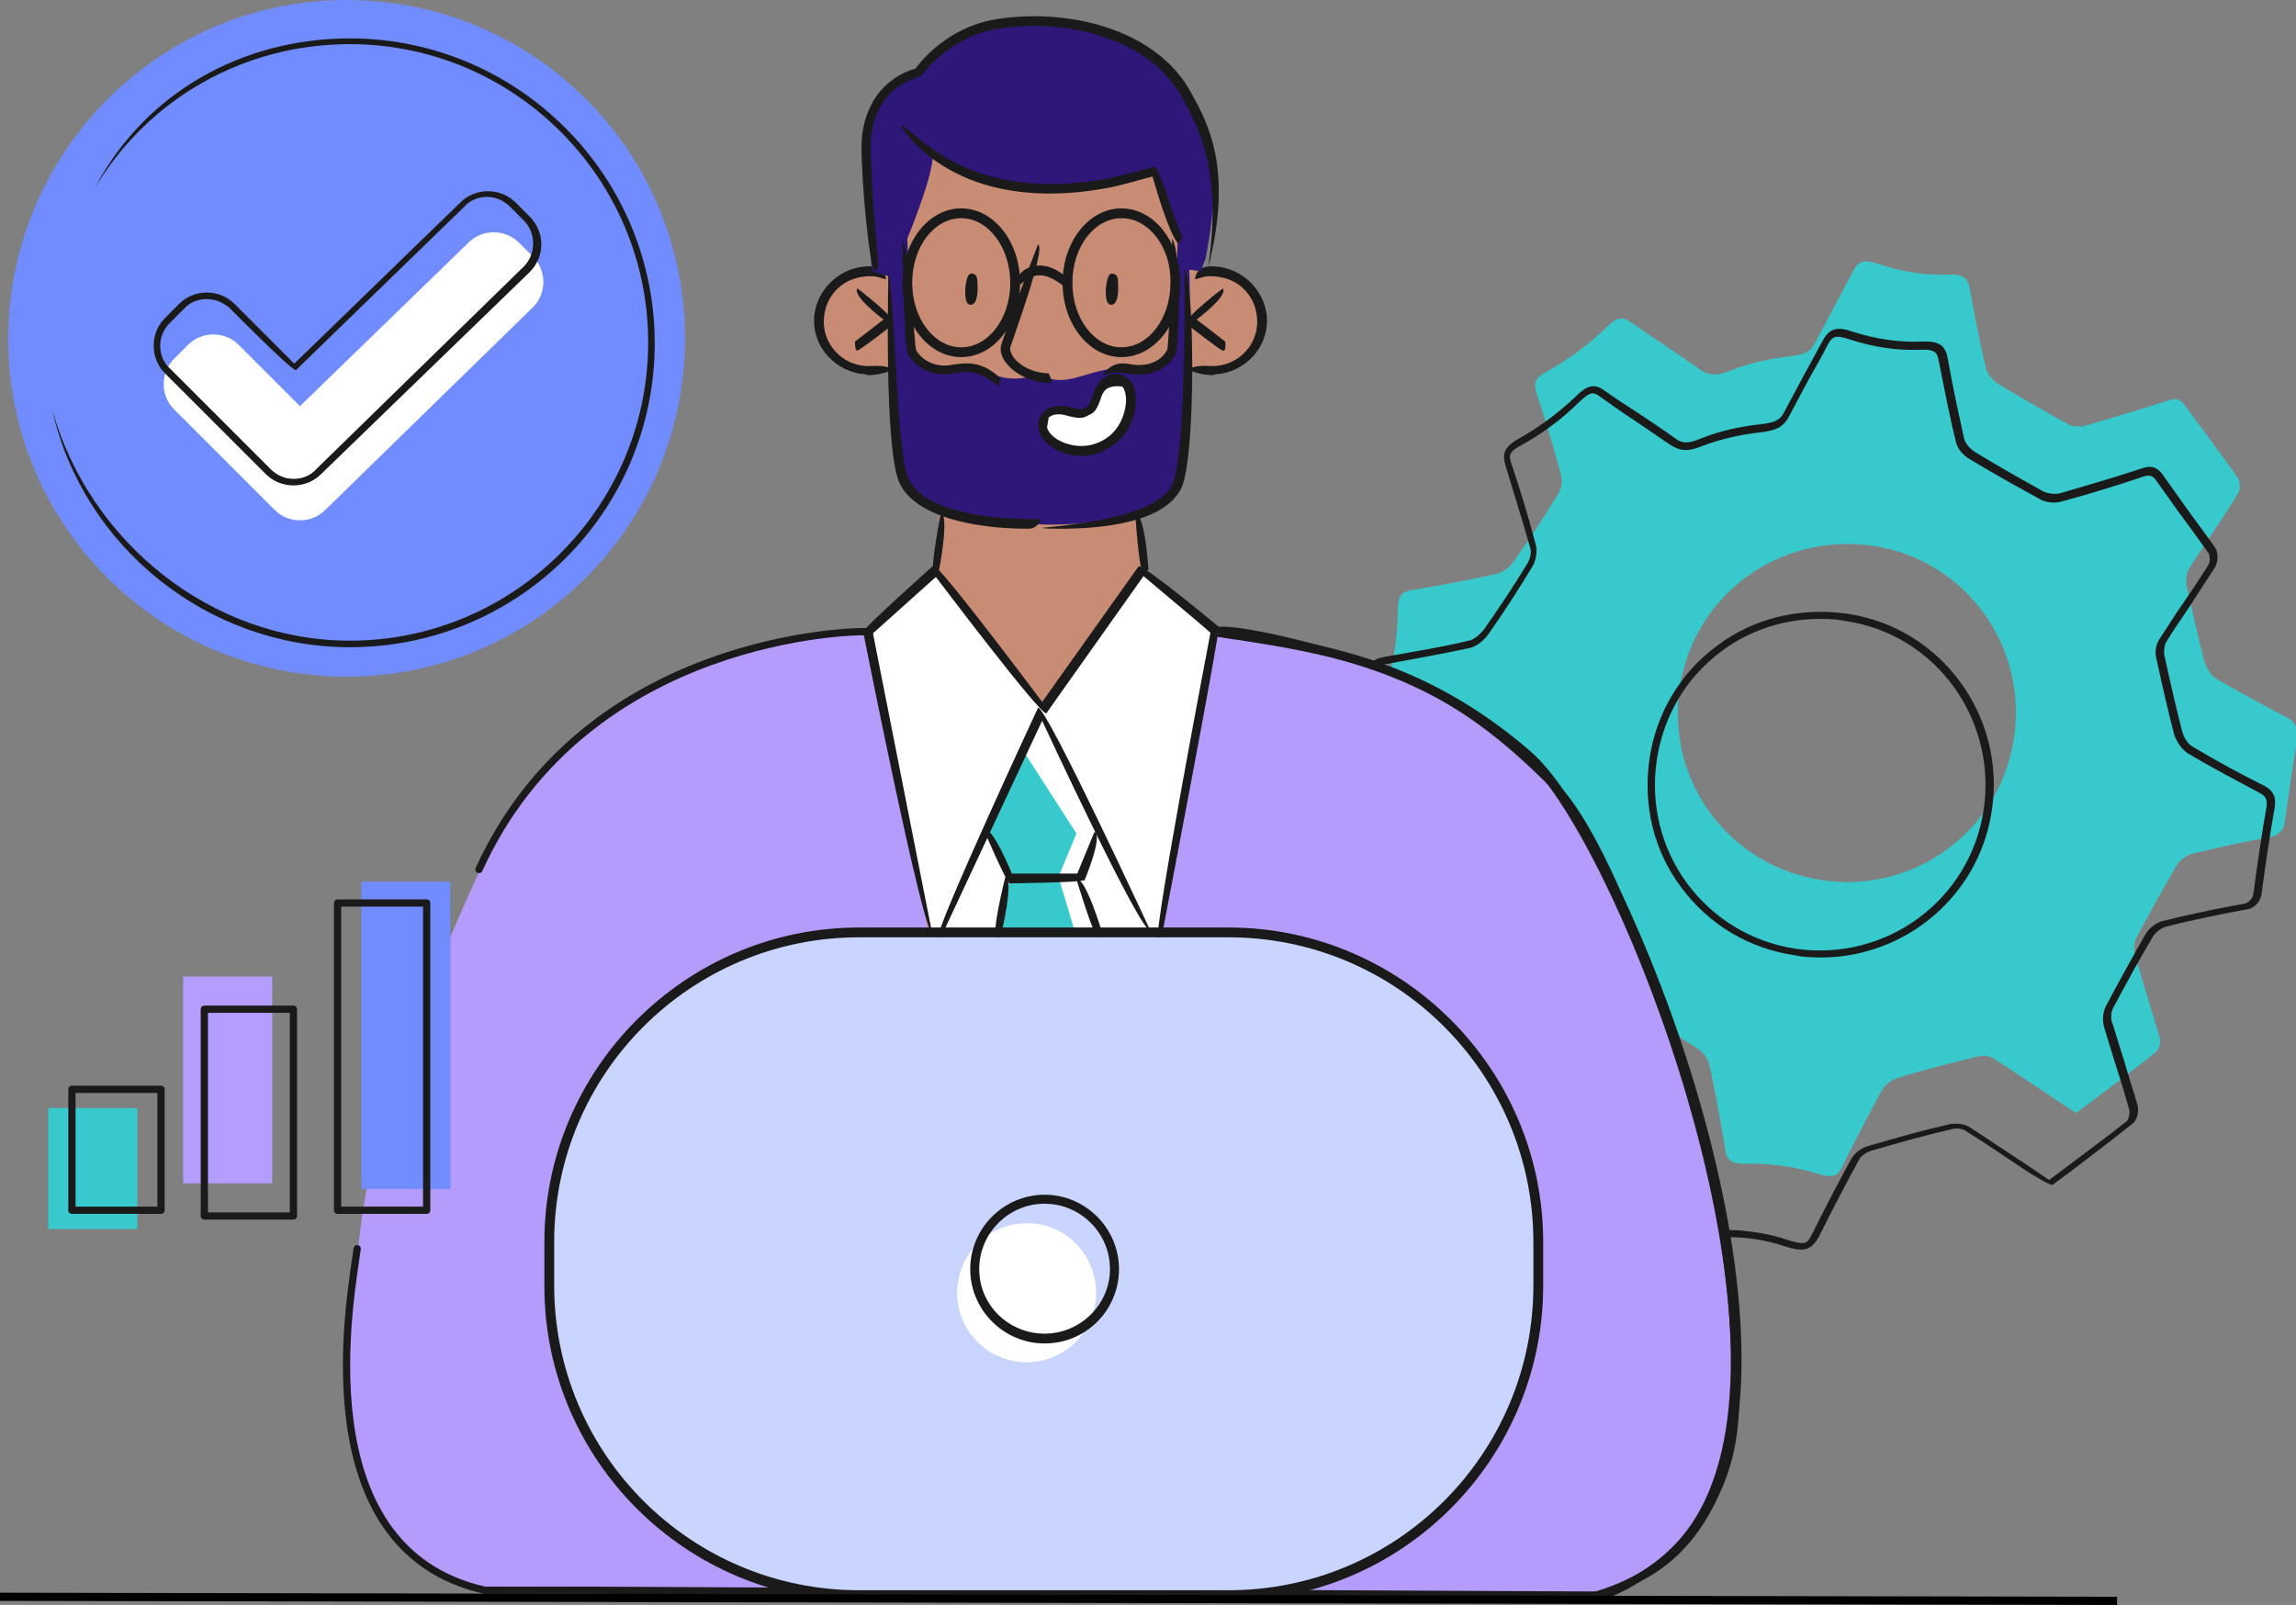 <?xml version="1.0" encoding="utf-8"?>
<!-- Generator: Adobe Illustrator 28.2.0, SVG Export Plug-In . SVG Version: 6.00 Build 0)  -->
<svg version="1.1" id="Layer_1" xmlns="http://www.w3.org/2000/svg" xmlns:xlink="http://www.w3.org/1999/xlink" x="0px" y="0px"
	 viewBox="0 0 280.9 196.4" style="enable-background:new 0 0 280.9 196.4;" xml:space="preserve">
<rect x="0" y="0" width="280.9" height="196.4" fill="#808080" stroke="none"/>
<style type="text/css">
	.st0{clip-path:url(#SVGID_00000085957466641721271500000010420314419049018282_);fill:#38C9CC;}
	.st1{clip-path:url(#SVGID_00000085957466641721271500000010420314419049018282_);fill:#1A1A1A;}
	.st2{clip-path:url(#SVGID_00000085957466641721271500000010420314419049018282_);fill:#C78C73;}
	.st3{clip-path:url(#SVGID_00000085957466641721271500000010420314419049018282_);fill:#B59CFC;}
	
		.st4{clip-path:url(#SVGID_00000085957466641721271500000010420314419049018282_);fill:none;stroke:#1A1A1A;stroke-width:0.887;stroke-linecap:round;stroke-linejoin:round;stroke-miterlimit:10;}
	.st5{fill:#FFFFFF;}
	.st6{clip-path:url(#SVGID_00000001665778162017984800000012206832331254798757_);fill:#2E1778;}
	.st7{clip-path:url(#SVGID_00000001665778162017984800000012206832331254798757_);fill:#C78C73;}
	.st8{clip-path:url(#SVGID_00000001665778162017984800000012206832331254798757_);fill:#C9D4FF;}
	.st9{clip-path:url(#SVGID_00000001665778162017984800000012206832331254798757_);fill:#FFFFFF;}
	.st10{fill:#38C9CC;}
	.st11{clip-path:url(#SVGID_00000100382695607785954780000004171929155666186906_);fill:#1A1A1A;}
	.st12{clip-path:url(#SVGID_00000100382695607785954780000004171929155666186906_);fill:#708CFF;}
	.st13{clip-path:url(#SVGID_00000100382695607785954780000004171929155666186906_);fill:#FFFFFF;}
	.st14{fill:#708CFF;}
	.st15{fill:#B59CFF;}
	.st16{fill:none;stroke:#1A1A1A;stroke-width:0.887;stroke-linejoin:round;stroke-miterlimit:10;}
	.st17{clip-path:url(#SVGID_00000139990221719692690030000000378884138455400379_);fill:none;stroke:#000000;}
</style>
<g>
	<g>
		<defs>
			<rect id="SVGID_1_" y="0" width="280.9" height="196.4"/>
		</defs>
		<clipPath id="SVGID_00000005247724523308440470000010655517464143971999_">
			<use xlink:href="#SVGID_1_"  style="overflow:visible;"/>
		</clipPath>
		<path style="clip-path:url(#SVGID_00000005247724523308440470000010655517464143971999_);fill:#38C9CC;" d="M246.4,90.3
			c-1.7,11.4-12.2,19.1-23.5,17.4c-11.4-1.7-19.1-12.2-17.4-23.5c1.7-11.4,12.2-19.1,23.7-17.4C240.4,68.5,248.1,79,246.4,90.3
			 M279.8,87.8c-2.9-1.5-5.8-3.1-8.6-4.7c-0.7-0.4-1.2-1.3-1.5-2.1c-0.8-3.1-1.5-6.3-2.2-9.4c-0.1-0.6,0-1.5,0.3-2
			c2-3.1,4.1-6.1,6-9.2c0.3-0.5,0.3-1.4,0-1.9c-2.1-3-4.3-5.9-6.5-8.9c-0.6-0.8-1.1-0.9-2-0.6c-3.4,1.1-6.8,2.1-10.2,3.1
			c-0.6,0.2-1.6,0.1-2.1-0.2c-2.9-1.6-5.7-3.2-8.5-4.9c-0.6-0.4-1.3-1.1-1.5-1.8c-0.8-3.3-1.4-6.5-2-9.8c-0.2-1.3-0.7-1.9-2.8-1.8
			c-2.9,0.1-5.7-0.4-8.4-1.3c-1.8-0.6-2.5-0.3-3.1,0.9c-1.5,2.9-3.1,5.8-4.6,8.7c-0.6,1.2-1.4,1.5-3.1,1.7c-2.5,0.3-5,0.8-7.4,1.8
			c-1.6,0.6-2.4,0.6-3.5-0.1c-2.8-2-5.8-3.9-8.6-5.9c-1.1-0.7-1.7-0.6-3,0.7c-2.2,2.1-4.6,3.9-7.3,5.4c-1.5,0.8-1.6,1.5-1.2,2.7
			c1.1,3.3,2.1,6.6,3,10c0.2,0.7,0,1.7-0.4,2.3c-1.7,2.8-3.5,5.5-5.4,8.2c-0.5,0.7-1.3,1.3-2,1.5c-3.5,0.8-6.9,1.4-10.4,2
			c-1.3,0.2-1.8,0.7-1.8,2.4c0,3-0.4,6-1.3,8.9c-0.5,1.7-0.4,2.4,0.8,3c3.2,1.6,6.4,3.2,9.6,5c0.7,0.4,1.2,1.3,1.5,2.1
			c0.9,3,1.6,6.1,2.6,9.1c0.4,1.2,0.3,2.1-0.4,3.1c-1.9,2.7-3.6,5.5-5.5,8.2c-0.6,0.9-0.7,1.5,0,2.4c1.4,1.8,2.5,3.3,3.9,5.1
			l1.9,2.4c0.8,1,2.1,1.5,3.4,1.4c0.6-0.1,1.2-0.2,1.9-0.4c2.6-0.8,4.8-1.4,7.4-2.3c1-0.3,1.8-0.2,2.7,0.5c2.7,1.9,5.6,3.5,8.3,5.3
			c0.6,0.4,1.1,1.1,1.3,1.8c0.8,3.5,1.4,7.1,2,10.6c0.2,1.3,0.9,1.7,2.8,1.6c2.7,0,5.4,0.3,8,1.1c2.2,0.7,2.9,0.6,3.5-0.8
			c1.6-3.2,3.2-6.3,4.9-9.4c0.4-0.6,1.2-1.2,1.9-1.4c3.2-1,6.4-1.8,9.7-2.6c0.7-0.2,1.6-0.1,2.1,0.3c3.3,2.1,6.6,4.4,10,6.6
			c3.3-2.5,6.6-4.9,9.8-7.5c0.4-0.3,0.6-1.3,0.4-1.8c-1-3.4-2.1-6.8-3-10.2c-0.2-0.6-0.1-1.5,0.2-2c1.6-3,3.2-5.9,4.9-8.8
			c0.3-0.6,1.2-1.2,1.8-1.4c3.3-0.8,6.5-1.5,9.8-2.1c0.8-0.2,1.5-0.8,1.6-1.7c0.5-3.5,1-7,1.6-10.5
			C281.1,88.9,280.7,88.3,279.8,87.8"/>
		<path style="clip-path:url(#SVGID_00000005247724523308440470000010655517464143971999_);fill:#1A1A1A;" d="M213.2,150.6
			c1.9,0.2,3.7,0.5,5.4,1.1c2.2,0.7,2.5,0.5,3-0.5c1.7-3.4,3.3-6.5,4.9-9.4c0.4-0.7,1.3-1.4,2.2-1.6c3.1-0.9,6.2-1.8,9.7-2.6
			c0.8-0.2,1.9-0.1,2.5,0.3c2.5,1.6,5,3.3,7.6,5l2.2,1.5l2-1.5c2.5-1.9,5.1-3.8,7.5-5.7c0.2-0.2,0.4-0.9,0.3-1.4
			c-0.5-1.8-1-3.5-1.6-5.3c-0.5-1.6-1-3.2-1.5-4.9c-0.2-0.8-0.1-1.7,0.2-2.4c1.7-3.2,3.3-6.1,4.9-8.9c0.4-0.7,1.3-1.4,2.1-1.6
			c3.6-0.9,7.1-1.6,9.9-2.1c0.6-0.1,1.1-0.6,1.2-1.3c0.5-3.8,1-7.2,1.6-10.6c0.1-0.9-0.1-1.3-0.9-1.7c-2.6-1.4-5.7-3-8.7-4.8
			c-0.7-0.4-1.4-1.4-1.7-2.3c-0.7-2.7-1.4-5.7-2.2-9.4c-0.2-0.8,0-1.7,0.4-2.3c1-1.5,1.9-3,2.9-4.4c1.1-1.6,2.1-3.1,3.1-4.7
			c0.2-0.3,0.2-1.1,0-1.4c-1.2-1.7-2.5-3.5-3.7-5.1c-0.9-1.3-1.8-2.5-2.7-3.8c-0.4-0.6-0.8-0.7-1.5-0.5c-3.9,1.3-7.2,2.3-10.2,3.1
			c-0.7,0.2-1.8,0.1-2.5-0.3c-2.9-1.6-5.8-3.2-8.6-4.9c-0.7-0.4-1.5-1.2-1.7-2.1c-0.7-2.8-1.3-5.9-2.1-9.9c-0.2-1-0.3-1.5-2.4-1.4
			c-2.7,0.1-5.6-0.3-8.6-1.3c-1.8-0.6-2.1-0.2-2.6,0.7c-0.7,1.4-1.5,2.8-2.3,4.2c-0.8,1.5-1.6,3-2.4,4.5c-0.7,1.4-1.7,1.8-3.5,2
			c-2.7,0.3-5.1,0.9-7.2,1.7c-1.7,0.7-2.7,0.6-3.9-0.2c-1.5-1-2.9-2-4.4-3c-1.4-0.9-2.8-1.9-4.2-2.9c-0.8-0.6-1.2-0.5-2.4,0.6
			c-2.1,2.1-4.6,4-7.4,5.5c-1.3,0.7-1.3,1.2-1,2.1c1,3,2.1,6.5,3,10c0.2,0.8,0,1.9-0.4,2.6c-1.7,2.8-3.5,5.6-5.4,8.3
			c-0.5,0.7-1.4,1.5-2.3,1.7c-3.3,0.7-6.6,1.3-10.4,2c-1,0.2-1.4,0.4-1.4,2c0,3.1-0.5,6.1-1.3,9c-0.5,1.7-0.3,2,0.6,2.5
			c2.9,1.4,6.3,3.1,9.6,5c0.9,0.5,1.4,1.6,1.7,2.3c0.4,1.3,0.8,2.7,1.1,4.1c0.4,1.7,0.9,3.4,1.5,5c0.5,1.4,0.3,2.4-0.4,3.5
			c-1,1.4-1.9,2.8-2.8,4.2c-0.9,1.3-1.8,2.7-2.7,4c-0.5,0.8-0.5,1.2,0,1.9c1.4,1.7,2.5,3.2,3.9,5.1l1.9,2.4c0.7,0.9,1.8,1.3,3,1.2
			c0.6-0.1,1.2-0.2,1.8-0.4l2.1-0.6c1.8-0.5,3.4-1,5.3-1.7c1.1-0.4,2-0.2,3.1,0.5c1.5,1,3.1,2,4.6,3c1.2,0.8,2.5,1.5,3.7,2.3
			c0.7,0.5,1.3,1.3,1.5,2.1c0.7,3.1,1.3,6.4,2,10.6c0.2,0.9,0.4,1.3,2.3,1.3C211.4,150.5,212.3,150.5,213.2,150.6 M220.1,152.9
			c-0.5,0-1.1-0.2-1.8-0.4c-2.3-0.8-5-1.2-7.9-1.1c-1.8,0-2.9-0.3-3.2-2c-0.7-4.2-1.4-7.5-2-10.6c-0.1-0.5-0.6-1.2-1.1-1.5
			c-1.2-0.8-2.4-1.6-3.6-2.3c-1.5-1-3.1-2-4.7-3c-0.9-0.6-1.4-0.7-2.3-0.4c-1.9,0.6-3.6,1.1-5.3,1.7l-2.1,0.6
			c-0.6,0.2-1.3,0.3-2,0.4c-1.5,0.2-2.9-0.4-3.8-1.5l-1.9-2.4c-1.4-1.9-2.5-3.4-3.9-5.1c-0.8-1-0.8-1.9,0-3c0.9-1.3,1.8-2.6,2.7-4
			c0.9-1.4,1.9-2.8,2.8-4.2c0.6-0.9,0.7-1.6,0.3-2.7c-0.6-1.7-1-3.4-1.5-5.1c-0.4-1.3-0.7-2.7-1.1-4c-0.2-0.8-0.8-1.5-1.3-1.8
			c-3.3-1.9-6.7-3.5-9.6-5c-1.5-0.8-1.5-1.8-1-3.5c0.8-2.8,1.2-5.7,1.3-8.7c0-1.8,0.6-2.6,2.2-2.9c3.9-0.7,7.1-1.2,10.4-2
			c0.6-0.1,1.3-0.7,1.8-1.3c1.9-2.7,3.7-5.4,5.4-8.2c0.3-0.5,0.5-1.4,0.3-1.9c-1-3.5-2.1-7-3-10c-0.4-1.3-0.3-2.2,1.4-3.2
			c2.7-1.5,5.1-3.3,7.2-5.3c1.2-1.2,2.2-1.7,3.5-0.7c1.4,1,2.8,1.9,4.2,2.8c1.5,1,3,2,4.4,3c0.9,0.7,1.6,0.7,3.1,0.1
			c2.2-0.9,4.7-1.5,7.5-1.8c1.7-0.2,2.3-0.5,2.8-1.5c0.8-1.5,1.6-3,2.4-4.5c0.8-1.4,1.5-2.8,2.3-4.2c0.8-1.5,1.7-1.8,3.7-1.1
			c2.8,0.9,5.6,1.3,8.3,1.2c2.2-0.1,3,0.4,3.3,2.1c0.7,4,1.4,7,2,9.8c0.1,0.5,0.7,1.2,1.3,1.6c2.8,1.7,5.6,3.3,8.5,4.9
			c0.5,0.2,1.3,0.3,1.8,0.2c3-0.9,6.3-1.8,10.2-3.1c1.1-0.4,1.9-0.1,2.5,0.8c0.9,1.3,1.8,2.5,2.7,3.8c1.2,1.7,2.5,3.4,3.7,5.1
			c0.4,0.6,0.4,1.7,0,2.4c-1,1.6-2.1,3.2-3.1,4.8c-1,1.5-2,2.9-2.9,4.4c-0.2,0.4-0.3,1.1-0.2,1.6c0.8,3.7,1.5,6.7,2.2,9.4
			c0.2,0.7,0.7,1.5,1.3,1.8c3,1.8,6,3.4,8.6,4.7c1.2,0.6,1.6,1.4,1.4,2.7c-0.6,3.3-1.1,6.8-1.6,10.5c-0.1,1-0.9,1.9-1.9,2
			c-2.7,0.5-6.3,1.2-9.8,2.1c-0.5,0.1-1.3,0.7-1.6,1.2c-1.6,2.7-3.2,5.6-4.9,8.8c-0.2,0.4-0.3,1.2-0.1,1.7c0.5,1.6,1,3.2,1.5,4.8
			c0.5,1.8,1.1,3.5,1.6,5.3c0.2,0.7,0,1.9-0.6,2.3c-2.5,2-5,3.9-7.5,5.8l-2.3,1.7c-0.5,0-3-1.6-3-1.6c-2.6-1.7-5-3.4-7.6-5
			c-0.4-0.3-1.2-0.4-1.8-0.2c-3.5,0.8-6.6,1.7-9.7,2.6c-0.7,0.2-1.4,0.7-1.6,1.2c-1.6,2.9-3.2,6-4.9,9.4
			C221.8,152.6,221.1,153,220.1,152.9"/>
		<path style="clip-path:url(#SVGID_00000005247724523308440470000010655517464143971999_);fill:#1A1A1A;" d="M224.5,75.8
			c-5-0.4-9.9,0.9-13.9,3.9c-4.3,3.2-7.1,7.9-7.9,13.3c-0.8,5.4,0.5,10.7,3.7,15.1c3.2,4.3,7.9,7.2,13.3,8c11.1,1.6,21.4-6,23-17.1
			c1.6-11-5.9-21.4-16.9-23C225.5,75.9,225,75.9,224.5,75.8 M221,117.1c-0.4,0-0.9-0.1-1.4-0.2c-5.6-0.8-10.6-3.8-13.9-8.3
			c-3.4-4.5-4.7-10.1-3.9-15.7c0.8-5.6,3.8-10.6,8.3-13.9c4.5-3.4,10.2-4.7,15.9-3.9c11.5,1.7,19.4,12.5,17.7,24
			C242.1,110.2,232.1,118,221,117.1"/>
		<path style="clip-path:url(#SVGID_00000005247724523308440470000010655517464143971999_);fill:#C78C73;" d="M109.1,33
			c0,0-9.3,0.2-9.1,6.7c0.2,6.6,8.7,5.7,8.7,5.7L109.1,33z"/>
		<path style="clip-path:url(#SVGID_00000005247724523308440470000010655517464143971999_);fill:#1A1A1A;" d="M106.3,45.9
			c1.1,0,2.1-0.3,3.1-0.7c-1.4-0.6-2.4-0.4-3.4-0.4c-1.5-0.1-2.8-0.7-3.8-1.8c-1-1.1-1.5-2.5-1.4-4c0.1-1.5,0.7-2.8,1.8-3.8
			c1.1-1,2.5-1.4,4-1.4c0.6,0,1.2,0.2,1.8,0.4c-0.2-1.4-1-1.5-1.7-1.6c-3.6-0.2-6.8,2.6-7.1,6.2c-0.1,1.8,0.5,3.5,1.7,4.8
			c1.2,1.3,2.8,2.1,4.6,2.2C106,45.9,106.1,45.9,106.3,45.9"/>
		<path style="clip-path:url(#SVGID_00000005247724523308440470000010655517464143971999_);fill:#1A1A1A;" d="M104.9,42.9
			c0.4-0.1,4.5-3.3,4.5-3.3c0-0.9-4.5-4.3-4.5-4.3c-0.7,0.9,3.2,3.8,3.2,3.8l-3.5,2.7C104.6,42.9,104.8,42.9,104.9,42.9"/>
		<path style="clip-path:url(#SVGID_00000005247724523308440470000010655517464143971999_);fill:#C78C73;" d="M145.5,33
			c0,0,9.3,0.2,9.1,6.7c-0.2,6.6-8.7,5.7-8.7,5.7L145.5,33z"/>
		<path style="clip-path:url(#SVGID_00000005247724523308440470000010655517464143971999_);fill:#1A1A1A;" d="M148.3,45.9
			c-1.1,0-2.1-0.3-3.1-0.7c1.4-0.6,2.4-0.4,3.4-0.4c1.5-0.1,2.8-0.7,3.8-1.8c1-1.1,1.5-2.5,1.4-4c-0.1-1.5-0.7-2.8-1.8-3.8
			c-1.1-1-2.5-1.4-4-1.4c-0.6,0-1.2,0.2-1.8,0.4c0.2-1.4,1-1.5,1.7-1.6c3.6-0.2,6.8,2.6,7.1,6.2c0.1,1.8-0.5,3.5-1.7,4.8
			c-1.2,1.3-2.8,2.1-4.6,2.2C148.6,45.9,148.4,45.9,148.3,45.9"/>
		<path style="clip-path:url(#SVGID_00000005247724523308440470000010655517464143971999_);fill:#1A1A1A;" d="M149.6,42.9
			c-0.4-0.1-4.5-3.3-4.5-3.3c0-0.9,4.5-4.3,4.5-4.3c0.7,0.9-3.2,3.8-3.2,3.8l3.5,2.7C150,42.9,149.8,42.9,149.6,42.9"/>
		<path style="clip-path:url(#SVGID_00000005247724523308440470000010655517464143971999_);fill:#B59CFC;" d="M105.4,77.4
			c0,0-33.5,0.1-46.7,29.1c-13.2,28.9-14.3,40.9-14.9,46.4c-0.7,5.4-6.9,36.7,15.6,41.9h13l124.1,0.6c0,0,15.4-5.3,15.9-22.8
			c0.5-17.5-3.7-33.9-6.3-41.5c-2.6-7.6-9.5-28.4-15.8-34.7c-6.4-6.4-13.6-12.6-26.7-16.2c-13-3.6-14.8-2.8-14.8-2.8L105.4,77.4z"/>
		
			<path style="clip-path:url(#SVGID_00000005247724523308440470000010655517464143971999_);fill:none;stroke:#1A1A1A;stroke-width:0.887;stroke-linecap:round;stroke-linejoin:round;stroke-miterlimit:10;" d="
			M43.7,152.8c-0.7,5.4-6.9,36.7,15.6,41.8h13l124.1,0.6c0,0,15.4-5.3,15.9-22.8c0.5-17.5-3.7-33.9-6.3-41.5
			c-2.6-7.6-9.5-28.4-15.8-34.7c-6.4-6.4-13.6-12.6-26.7-16.2c-13-3.6-14.8-2.8-14.8-2.8l-43.4,0.1c0,0-33.5,0.1-46.7,29.1"/>
		<path style="clip-path:url(#SVGID_00000005247724523308440470000010655517464143971999_);fill:#C78C73;" d="M148.8,77.3l-8.9-7.6
			l-0.5-6.9c0,0-4.8,1.8-11.6,1.3c-6.8-0.5-12.9-1.7-12.9-1.7l-0.2,8l-8.3,6.8l7.1,36.5h1.5l6.8,0.4l1.9-6.7l-3-5.9l6.9-14.7l7,15.2
			c-0.9,2.2-2.2,5.3-2.2,5.3l2,6.7h6.3c-0.1-0.4,1.1-0.3,1.1-0.3L148.8,77.3z"/>
	</g>
	<polygon class="st5" points="114.5,70.6 128,87.3 139.8,69.7 148.1,77.5 141.7,113.7 114,114.1 106.2,77.2 	"/>
	<g>
		<defs>
			<rect id="SVGID_00000008144406586301621180000014792282969999683238_" y="0" width="280.9" height="196.4"/>
		</defs>
		<clipPath id="SVGID_00000077325255721827789060000000738929515224777874_">
			<use xlink:href="#SVGID_00000008144406586301621180000014792282969999683238_"  style="overflow:visible;"/>
		</clipPath>
		<path style="clip-path:url(#SVGID_00000077325255721827789060000000738929515224777874_);fill:#2E1778;" d="M108.7,33.8
			c0,0,0.5,17.1,0.9,20.1c0.4,3,1.3,7.3,5.2,8.4c3.9,1.1,6.9,1.4,11.4,1.8c4.5,0.4,13.8-0.4,16.9-3.4c3.1-3,2.4-27.7,2.4-27.7
			l1.4,0.2l0.6-1.6c0,0,1.4-7.1,0.9-10.2c-0.5-3.1-1.7-12.1-7.5-14.6c-5.8-2.5-18.1-9.6-28.6,2.1c0,0-6,1.2-6.3,8.2
			c-0.3,6.9,0.7,16.1,0.7,16.1L108.7,33.8z"/>
		<path style="clip-path:url(#SVGID_00000077325255721827789060000000738929515224777874_);fill:#C78C73;" d="M144.1,29.2l-0.6,13.6
			c0,0-1.3,2.5-3,2.3c-6.7-0.8-8.8,2.2-12.2,1.2c-2.4-0.7-3.3,0.6-6.3-0.3c-2.7-0.8-2.4-1.2-4.9-1c-2.5,0.2-4.8,0.2-5.5-2L111,29.2
			c0,0,2.9-7,3.1-9.8c0,0,6.8,4.7,14.9,3.6c8.1-1,12.1-2.1,12.1-2.1L144.1,29.2z"/>
		<path style="clip-path:url(#SVGID_00000077325255721827789060000000738929515224777874_);fill:#C9D4FF;" d="M150.3,195.3h-45.2
			c-20.9,0-37.9-17-37.9-37.9V152c0-20.9,17-37.9,37.9-37.9h45.2c20.9,0,37.9,17,37.9,37.9v5.3C188.2,178.3,171.2,195.3,150.3,195.3
			"/>
		<path style="clip-path:url(#SVGID_00000077325255721827789060000000738929515224777874_);fill:#FFFFFF;" d="M134.1,158.2
			c0,4.7-3.8,8.5-8.5,8.5c-4.7,0-8.5-3.8-8.5-8.5c0-4.7,3.8-8.5,8.5-8.5C130.3,149.6,134.1,153.5,134.1,158.2"/>
		<path style="clip-path:url(#SVGID_00000077325255721827789060000000738929515224777874_);fill:#FFFFFF;" d="M127.6,52.4
			c-0.4-1.7,1.3-2.6,3-2.1c1.7,0.5,2,0.3,2.5,0.1c0.5-0.3,0.7-0.4,1.3-2.1c0.6-1.7,2.2-2.6,3.4-1.4c1.2,1.2,0.7,5.8-2.5,7.5
			C131.6,56.4,127.9,54.1,127.6,52.4"/>
	</g>
	<polygon class="st10" points="125.2,91.9 120.8,101.7 123.5,107.5 122.4,114.2 131.5,114 129.5,107.3 131.7,102 	"/>
	<g>
		<defs>
			<rect id="SVGID_00000079469762793678776090000005853333859294690732_" y="0" width="280.9" height="196.4"/>
		</defs>
		<clipPath id="SVGID_00000037674335599827515380000012590146062523019705_">
			<use xlink:href="#SVGID_00000079469762793678776090000005853333859294690732_"  style="overflow:visible;"/>
		</clipPath>
		<path style="clip-path:url(#SVGID_00000037674335599827515380000012590146062523019705_);fill:#1A1A1A;" d="M117.6,26.7
			c-3.3,0-6,3.5-6,7.9c0,4.4,2.7,7.9,6,7.9s6-3.5,6-7.9C123.6,30.3,120.9,26.7,117.6,26.7 M117.6,43.7c-4,0-7.2-4.1-7.2-9.1
			c0-5,3.2-9.1,7.2-9.1s7.2,4.1,7.2,9.1C124.8,39.6,121.6,43.7,117.6,43.7"/>
		<path style="clip-path:url(#SVGID_00000037674335599827515380000012590146062523019705_);fill:#1A1A1A;" d="M134.9,45.9
			c1.2-1.7,2.5-1.5,3.6-1.3c1.9,0.3,3.6-0.4,4.3-1.8c0.2-0.7,0.6-10.4,0.6-13.6c1.2,1.8,0.9,13.3,0.4,14.2c-1,1.8-3.1,2.7-5.2,2.4
			c-1.4-0.2-2.4-0.4-3.5,0.1C135.1,45.8,135,45.9,134.9,45.9"/>
		<path style="clip-path:url(#SVGID_00000037674335599827515380000012590146062523019705_);fill:#1A1A1A;" d="M105.1,114.7
			c-20.6,0-37.3,16.7-37.3,37.3v5.3c0,20.6,16.7,37.3,37.3,37.3h45.2c20.6,0,37.3-16.7,37.3-37.3V152c0-20.6-16.7-37.3-37.3-37.3
			H105.1z M150.3,195.9h-45.2c-21.2,0-38.5-17.3-38.5-38.5V152c0-21.2,17.3-38.5,38.5-38.5h45.2c21.2,0,38.5,17.3,38.5,38.5v5.3
			C188.8,178.6,171.5,195.9,150.3,195.9"/>
		<path style="clip-path:url(#SVGID_00000037674335599827515380000012590146062523019705_);fill:#1A1A1A;" d="M127.8,147.3
			c-4.4,0-8,3.6-8,8c0,4.4,3.6,7.9,8,7.9c4.4,0,8-3.6,8-7.9C135.8,150.9,132.2,147.3,127.8,147.3 M127.8,164.4c-5,0-9.1-4.1-9.1-9.1
			s4.1-9.1,9.1-9.1c5,0,9.1,4.1,9.1,9.1S132.9,164.4,127.8,164.4"/>
		<path style="clip-path:url(#SVGID_00000037674335599827515380000012590146062523019705_);fill:#1A1A1A;" d="M189.5,195.9
			c10-1.2,16.8-5.7,20-14.5c9.3-25.1-12.5-79.6-23.1-88.7c-12.7-10.9-24.6-12.8-35-14.4c-0.9-0.1-1.8-0.3-2.7-0.4
			c1.1-1,2-0.9,2.9-0.7c10.6,1.7,22.6,3.5,35.6,14.7c11.1,9.5,33.1,64,23.5,90C207.1,191.1,200,195.9,189.5,195.9"/>
		<path style="clip-path:url(#SVGID_00000037674335599827515380000012590146062523019705_);fill:#1A1A1A;" d="M141.7,114.7
			c-0.6-0.7,6.4-37.3,6.4-37.3l-8.2-6.9L128,87.3c-0.9,0-13.5-16.7-13.5-16.7l-7.7,6.9L114,114c-1.1,0.2-8.4-36.7-8.4-36.7
			c0.2-0.6,8.6-8.1,8.6-8.1c0.9,0.1,13.3,16.7,13.3,16.7l11.8-16.6c0.8-0.1,9.8,7.4,9.8,7.4c0.2,0.6-6.9,37.5-6.9,37.5
			C142.2,114.6,142,114.7,141.7,114.7"/>
		<path style="clip-path:url(#SVGID_00000037674335599827515380000012590146062523019705_);fill:#1A1A1A;" d="M114.8,114.7
			c-0.5-0.8,12.2-28.1,12.2-28.1c1.1,0,13.7,27.2,13.7,27.2c-1.1,0.5-13.2-25.6-13.2-25.6l-12.2,26.1
			C115.2,114.6,115,114.7,114.8,114.7"/>
		<path style="clip-path:url(#SVGID_00000037674335599827515380000012590146062523019705_);fill:#1A1A1A;" d="M123.5,108.1
			c-0.5-0.4-3.2-6.7-3.2-6.7c1.1-0.4,3.5,5.5,3.5,5.5l8,0l2.1-5.1c1.1,0.4-1.2,5.9-1.2,5.9C132.3,108,123.5,108.1,123.5,108.1
			L123.5,108.1z"/>
		<path style="clip-path:url(#SVGID_00000037674335599827515380000012590146062523019705_);fill:#1A1A1A;" d="M121.9,114.7
			c-0.6-0.7,1.1-7.4,1.1-7.4c1.1,0.3-0.5,7-0.5,7C122.4,114.6,122.1,114.7,121.9,114.7"/>
		<path style="clip-path:url(#SVGID_00000037674335599827515380000012590146062523019705_);fill:#1A1A1A;" d="M134.3,114.7
			c-0.6-0.4-2.6-7.1-2.6-7.1c1.1-0.3,3.1,6.4,3.1,6.4C134.4,114.7,134.3,114.7,134.3,114.7"/>
		<path style="clip-path:url(#SVGID_00000037674335599827515380000012590146062523019705_);fill:#1A1A1A;" d="M137.2,26.7
			c-3.3,0-6,3.5-6,7.9c0,4.4,2.7,7.9,6,7.9s6-3.5,6-7.9C143.3,30.3,140.6,26.7,137.2,26.7 M137.2,43.7c-4,0-7.2-4.1-7.2-9.1
			c0-5,3.2-9.1,7.2-9.1c4,0,7.2,4.1,7.2,9.1C144.5,39.6,141.2,43.7,137.2,43.7"/>
		<path style="clip-path:url(#SVGID_00000037674335599827515380000012590146062523019705_);fill:#1A1A1A;" d="M130.4,35.2
			c-1.4-1.1-2.5-1.6-3.4-1.5c-1.3,0.1-2.1,1.1-2.1,1.1c-0.9-0.8,0.2-2.1,2-2.3c1.3-0.1,2.6,0.5,3.9,1.7
			C130.7,35.1,130.5,35.2,130.4,35.2"/>
		<path style="clip-path:url(#SVGID_00000037674335599827515380000012590146062523019705_);fill:#1A1A1A;" d="M139.9,70.3
			c-0.6-0.6-1-7.4-1-7.4c1.2-0.1,1.6,6.8,1.6,6.8C139.9,70.3,139.9,70.3,139.9,70.3"/>
		<path style="clip-path:url(#SVGID_00000037674335599827515380000012590146062523019705_);fill:#1A1A1A;" d="M114.2,70.2
			c-0.4-0.7,0.9-7.4,0.9-7.4c1.1,0.2-0.2,6.9-0.2,6.9C114.2,70.2,114.2,70.2,114.2,70.2"/>
		<path style="clip-path:url(#SVGID_00000037674335599827515380000012590146062523019705_);fill:#1A1A1A;" d="M107,33.2
			c-0.6-0.6-1.6-10.4-1.6-15.4c0-0.2-0.1-5,3.5-7.8c1-0.8,2-1.3,3.1-1.6c0.7-1,4-5,9.6-6c8.7-1.5,19.8,1,24.1,8.9
			c2.1,3.8,5.2,9.4,2.1,21.5c1.8-11.9-1.2-17.3-3.2-20.9c-4.1-7.4-14.6-9.8-22.9-8.3c-5.7,1-9,5.7-9,5.7c-1.4,0.5-2.3,0.9-3.2,1.6
			c-3.1,2.5-3,6.9-3,6.9c0,5,1,14.7,1,14.8C107.1,33.2,107,33.2,107,33.2"/>
		<path style="clip-path:url(#SVGID_00000037674335599827515380000012590146062523019705_);fill:#1A1A1A;" d="M125.7,64.7
			c-6.3,0-13.6-1.4-15.6-5.5c-2-3.9-1.4-25.3-1.4-26.2c1,7.6,1,22.8,2.5,25.7c1.8,3.7,9.4,5,16.2,4.8
			C126.8,64.7,126.2,64.7,125.7,64.7"/>
		<path style="clip-path:url(#SVGID_00000037674335599827515380000012590146062523019705_);fill:#1A1A1A;" d="M128.1,52.3
			c0.1,0.5,0.7,1.3,1.9,1.8c0.7,0.3,2.7,1,4.9-0.2c1.5-0.8,2.5-2.3,2.8-4.2c0.2-1.2-0.1-2.1-0.4-2.4c-1.7-0.2-2.2,0.4-2.5,1.1
			c-0.6,1.8-0.9,2.1-1.6,2.4c-0.7,0.4-1.1,0.5-2.9,0c-0.8-0.2-1.6-0.1-2,0.3L128.1,52.3z M132.3,55.8c-0.9,0-1.9-0.2-2.7-0.6
			c-1.4-0.6-2.3-1.6-2.5-2.6c-0.2-0.9,0-1.6,0.6-2.2c0.7-0.7,1.9-0.9,3.1-0.6c1.5,0.4,1.7,0.3,2,0.1c0.3-0.2,0.5-0.3,1-1.8
			c0.4-1.2,1.2-2,2.2-2.3c0.8-0.2,1.6,0.1,2.2,0.7c0.7,0.7,0.9,1.9,0.7,3.4c-0.3,2.2-1.6,4.1-3.4,5
			C134.5,55.5,133.4,55.8,132.3,55.8"/>
		<path style="clip-path:url(#SVGID_00000037674335599827515380000012590146062523019705_);fill:#1A1A1A;" d="M122,47.2
			c-2.3-2-3.8-1.8-5.4-1.5c-2.4,0.4-4.5-0.6-5.5-2.3c-0.5-0.8-0.7-12.6-0.7-14.2c1.1,3.1,1.4,12.8,1.7,13.7c0.8,1.3,2.4,2,4,1.8
			c1.9-0.3,3.9-0.7,6.3,1.6C122.3,47.1,122.1,47.2,122,47.2"/>
		<path style="clip-path:url(#SVGID_00000037674335599827515380000012590146062523019705_);fill:#1A1A1A;" d="M129.7,64.7
			c-0.8,0-1.6,0-2.3-0.1c8.7-0.8,14.5-2.3,16-5.3c1.5-3,1.6-20,1.5-26.3c1.2,0.9,1.5,22.9-0.4,26.8
			C142.4,63.9,135.1,64.7,129.7,64.7"/>
		<path style="clip-path:url(#SVGID_00000037674335599827515380000012590146062523019705_);fill:#1A1A1A;" d="M144.1,29.8
			c-1.3-1.8-2.6-6.6-3.1-8.2c-1.2,0.3-3.9,1.1-5,1.3c-19.3,3.8-25.7-7.4-25.8-7.5c1.1-0.5,7.2,9.9,25.6,6.4c1.4-0.3,5.4-1.4,5.5-1.4
			c0.7,0.5,2.5,7,3.4,8.7C144.2,29.7,144.2,29.8,144.1,29.8"/>
		<path style="clip-path:url(#SVGID_00000037674335599827515380000012590146062523019705_);fill:#1A1A1A;" d="M128.3,46.9
			c-2.7-0.2-4.5-1.5-5.3-2.6c-0.5-0.7-0.7-1.5-0.5-2.1c0.4-1.4,4.3-11.9,4.5-12.3c1,0.5-3,11.3-3.4,12.6c-0.1,0.3,0.1,0.7,0.3,1.1
			c0.6,0.9,2.1,2,4.4,2.1C128.8,46.7,128.6,46.9,128.3,46.9"/>
		<path style="clip-path:url(#SVGID_00000037674335599827515380000012590146062523019705_);fill:#1A1A1A;" d="M136.2,33.5
			c-0.4-0.1-0.7,0.1-0.9,1.7c-0.1,1.8,0.3,2.1,0.7,2.1c0.4,0,0.8-0.6,0.8-1.9C136.8,34.2,136.8,33.6,136.2,33.5"/>
		<path style="clip-path:url(#SVGID_00000037674335599827515380000012590146062523019705_);fill:#1A1A1A;" d="M119,33.5
			c-0.4-0.1-0.7,0.1-0.9,1.7c-0.1,1.8,0.3,2.1,0.7,2.1c0.4,0,0.8-0.6,0.8-1.9C119.6,34.2,119.6,33.6,119,33.5"/>
		<path style="clip-path:url(#SVGID_00000037674335599827515380000012590146062523019705_);fill:#708CFF;" d="M83.8,41.4
			c0,22.9-18.5,41.4-41.4,41.4c-22.9,0-41.4-18.5-41.4-41.4C1.1,18.5,19.6,0,42.4,0C65.3,0,83.8,18.5,83.8,41.4"/>
		<path style="clip-path:url(#SVGID_00000037674335599827515380000012590146062523019705_);fill:#FFFFFF;" d="M29.2,42.2
			c-1.7-1.7-4.5-1.7-6.2,0l-1.7,1.7c-1.7,1.7-1.7,4.5,0,6.2l12.3,12.3c1.7,1.7,4.5,1.7,6.2,0l25.4-24.8c1.7-1.7,1.7-4.5,0-6.2
			l-1.7-1.7c-1.7-1.7-4.5-1.7-6.2,0l-20.6,20L29.2,42.2z"/>
		<path style="clip-path:url(#SVGID_00000037674335599827515380000012590146062523019705_);fill:#1A1A1A;" d="M42.8,79.2
			c-17.3,0-32.6-12.2-36.4-29C11,66.4,25.9,78.4,42.8,78.4c20.1,0,36.5-16.4,36.5-36.5c0-20.1-16.4-36.5-36.5-36.5
			c-12.9,0-24.6,6.6-31.2,17.6C17.7,11.4,29.6,4.7,42.8,4.7c20.5,0,37.3,16.7,37.3,37.3S63.4,79.2,42.8,79.2"/>
		<path style="clip-path:url(#SVGID_00000037674335599827515380000012590146062523019705_);fill:#1A1A1A;" d="M25.3,36.6
			c-1.1,0-2.1,0.4-2.8,1.2l-1.7,1.7c-0.8,0.8-1.2,1.8-1.2,2.8c0,1.1,0.4,2.1,1.2,2.8l12.3,12.3c0.8,0.8,1.8,1.2,2.8,1.2
			c1.1,0,2.1-0.4,2.8-1.2l25.4-24.8c1.5-1.5,1.5-4.1,0-5.6l-1.7-1.7c-0.8-0.8-1.8-1.2-2.8-1.2c-1.1,0-2.1,0.4-2.8,1.2l-20.6,20
			c-0.6,0-8.1-7.6-8.1-7.6C27.3,37,26.3,36.6,25.3,36.6 M35.9,59.4c-1.3,0-2.5-0.5-3.4-1.4L20.2,45.7c-0.9-0.9-1.4-2.1-1.4-3.4
			c0-1.3,0.5-2.5,1.4-3.4l1.7-1.7c0.9-0.9,2.1-1.4,3.4-1.4c1.3,0,2.5,0.5,3.4,1.4l7.3,7.3l20.3-19.7c0.9-0.9,2.1-1.4,3.4-1.4
			c1.3,0,2.5,0.5,3.4,1.4l1.7,1.7c1.9,1.9,1.9,4.9,0,6.8L39.3,58C38.4,58.9,37.2,59.4,35.9,59.4"/>
	</g>
	<rect x="44.2" y="107.9" class="st14" width="10.9" height="37.6"/>
	<rect x="22.4" y="119.5" class="st15" width="10.9" height="25.3"/>
	<rect x="25" y="123.5" class="st16" width="10.9" height="25.3"/>
	<rect x="5.9" y="135.6" class="st10" width="10.9" height="14.8"/>
	<path class="st16" d="M41.3,148.1h10.9v-37.6H41.3V148.1z M8.8,148.1h10.9v-14.8H8.8V148.1z"/>
	<g>
		<defs>
			<rect id="SVGID_00000159440376762671683320000017967578669266206596_" y="0" width="280.9" height="196.4"/>
		</defs>
		<clipPath id="SVGID_00000133519427024753762020000015789067217052138942_">
			<use xlink:href="#SVGID_00000159440376762671683320000017967578669266206596_"  style="overflow:visible;"/>
		</clipPath>
		
			<line style="clip-path:url(#SVGID_00000133519427024753762020000015789067217052138942_);fill:none;stroke:#000000;" x1="0" y1="195.4" x2="259" y2="195.9"/>
	</g>
</g>
</svg>
